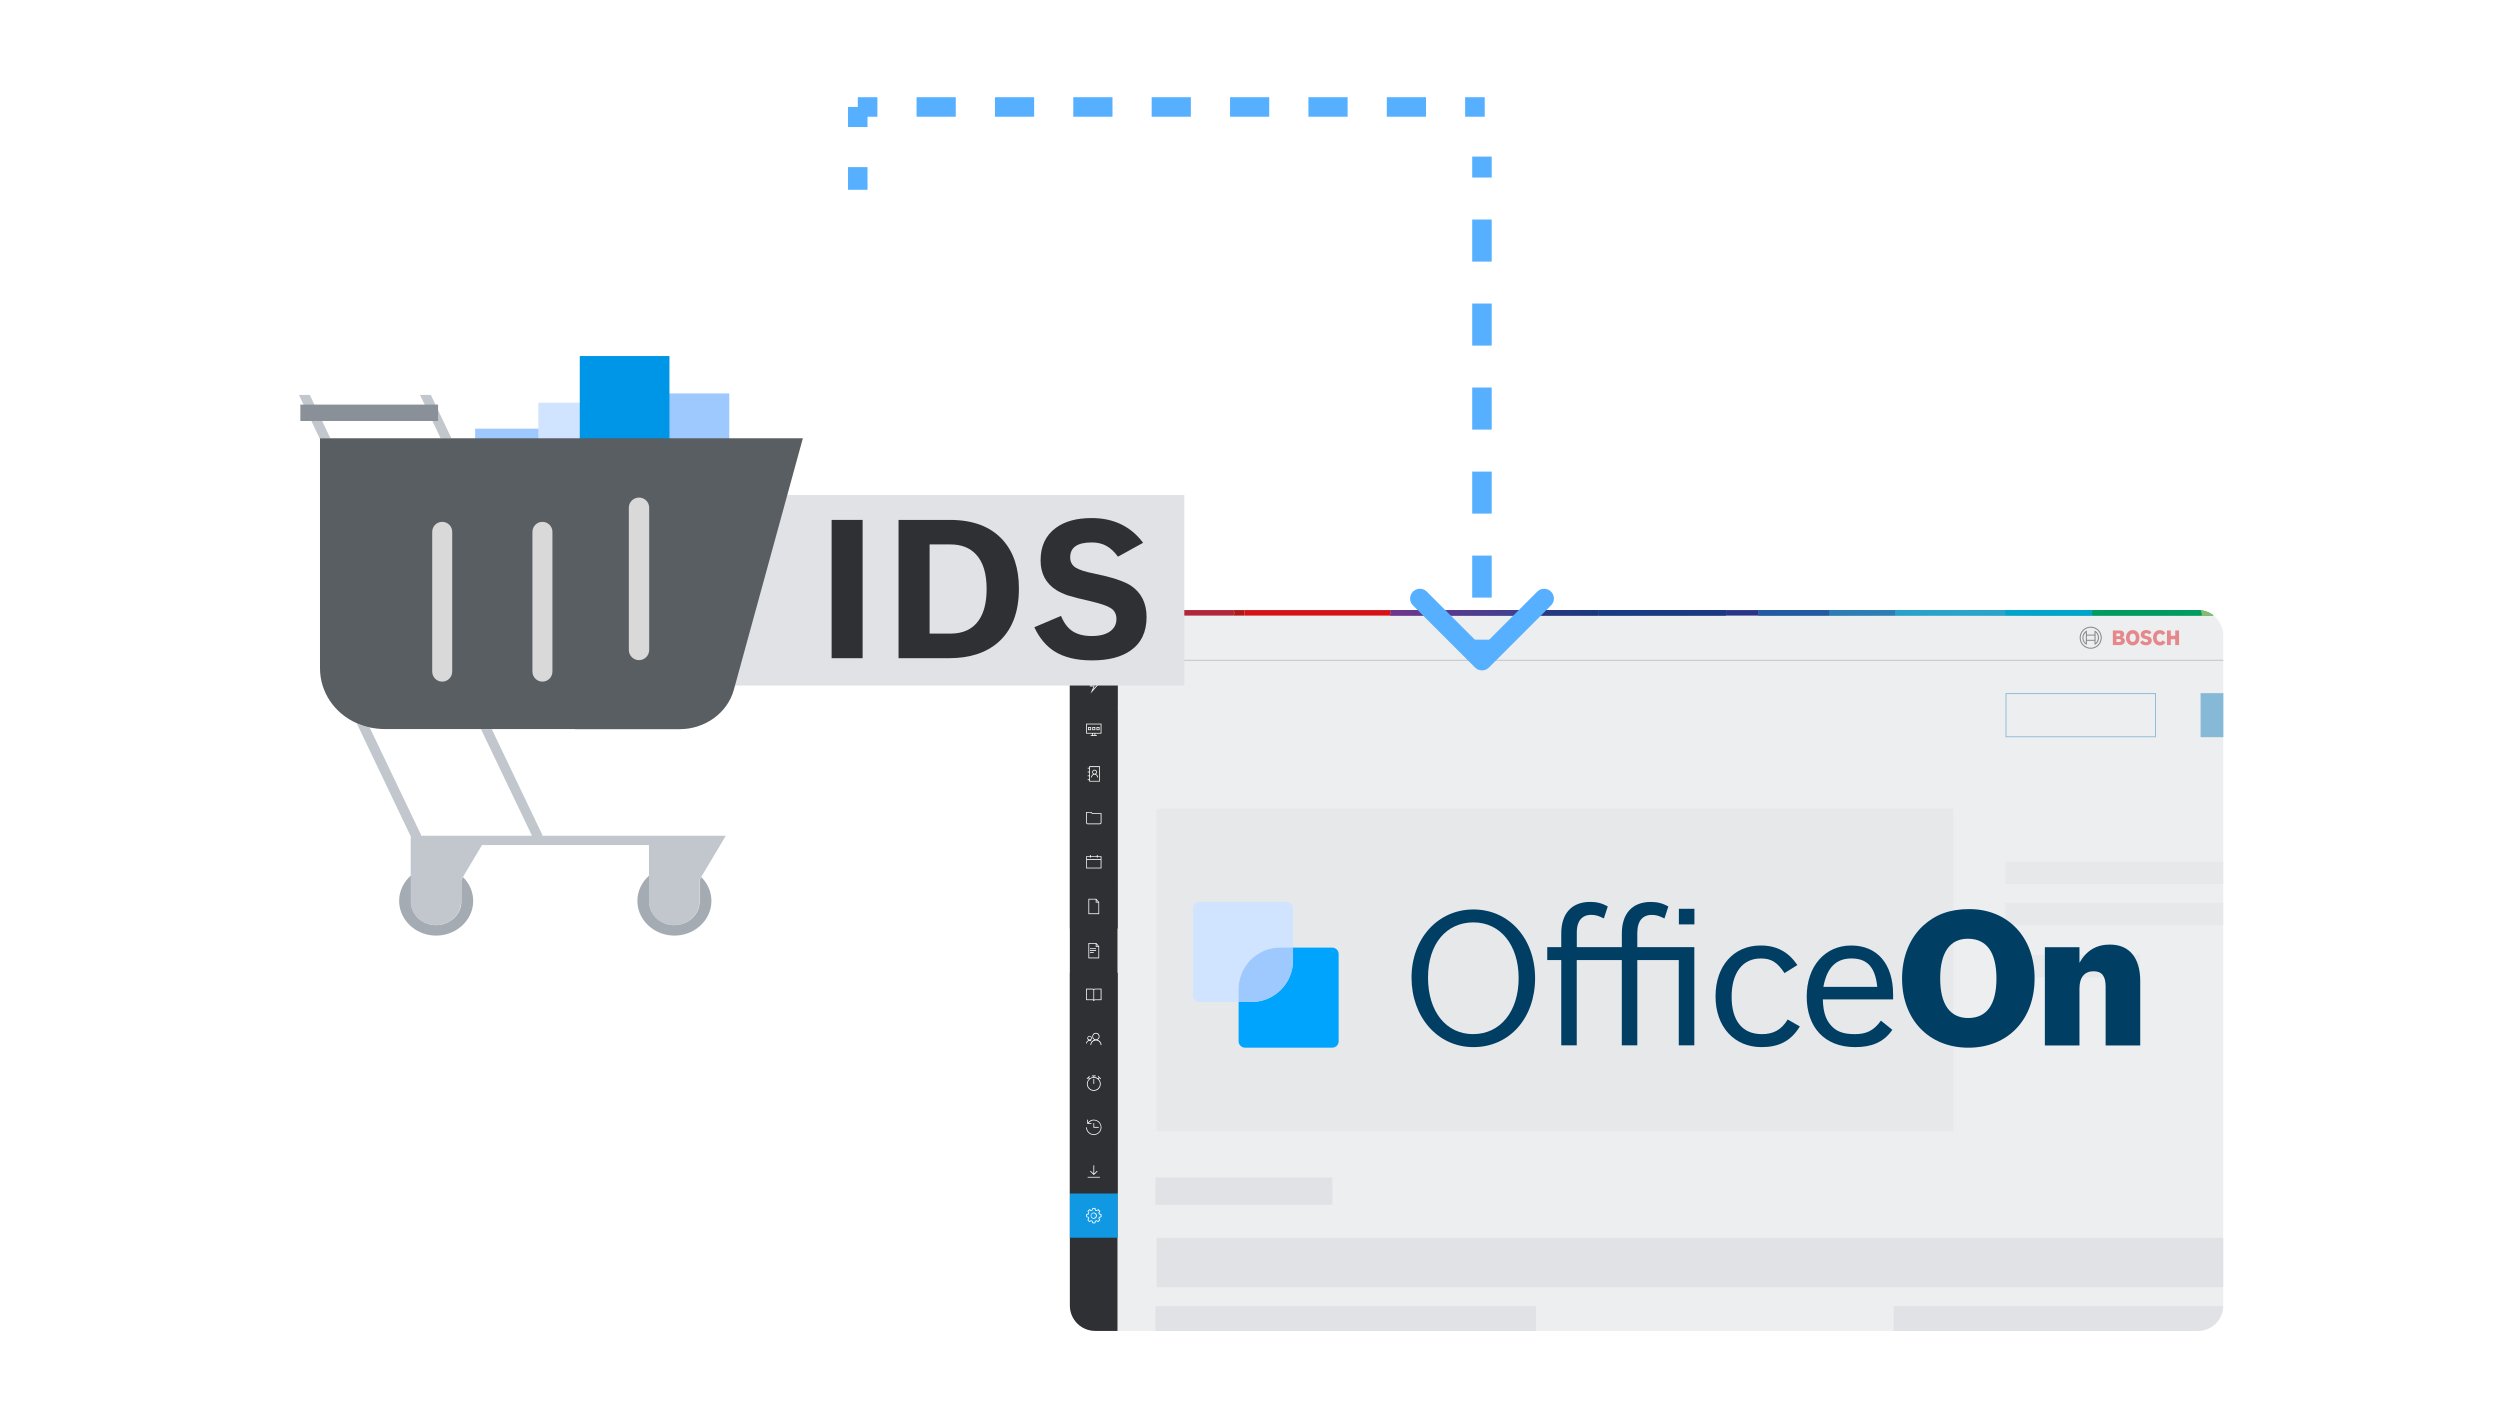 <?xml version='1.0' encoding='utf-8'?>
<svg xmlns="http://www.w3.org/2000/svg" xmlns:xlink="http://www.w3.org/1999/xlink" id="Layer_1" width="555" height="312" version="1.1" viewBox="0 0 555 312">
  
  <defs>
    <clipPath id="clippath">
      <path d="M237.51,141.06c0-3.11,2.52-5.62,5.62-5.62h244.8c3.11,0,5.62,2.52,5.62,5.62v148.78c0,3.11-2.52,5.62-5.62,5.62h-244.8c-3.11,0-5.62-2.52-5.62-5.62v-148.78Z" fill="none" />
    </clipPath>
    <clipPath id="clippath-1">
      <rect x="461.69" y="139.12" width="22.06" height="4.9" fill="none" />
    </clipPath>
    <clipPath id="clippath-2">
      <rect x="240.78" y="150.16" width="4.09" height="4.09" fill="none" />
    </clipPath>
    <clipPath id="clippath-3">
      <rect x="240.78" y="159.97" width="4.09" height="4.09" fill="none" />
    </clipPath>
    <clipPath id="clippath-4">
      <rect x="240.78" y="169.77" width="4.09" height="4.09" fill="none" />
    </clipPath>
    <clipPath id="clippath-5">
      <rect x="240.78" y="179.58" width="4.09" height="4.09" fill="none" />
    </clipPath>
    <clipPath id="clippath-6">
      <rect x="240.78" y="189.38" width="4.09" height="4.09" fill="none" />
    </clipPath>
    <clipPath id="clippath-7">
      <rect x="240.78" y="199.19" width="4.09" height="4.09" fill="none" />
    </clipPath>
    <clipPath id="clippath-8">
      <rect x="240.78" y="208.99" width="4.09" height="4.09" fill="none" />
    </clipPath>
    <clipPath id="clippath-9">
      <rect x="240.78" y="218.8" width="4.09" height="4.09" fill="none" />
    </clipPath>
    <clipPath id="clippath-10">
      <rect x="240.78" y="228.61" width="4.09" height="4.09" fill="none" />
    </clipPath>
    <clipPath id="clippath-11">
      <rect x="240.78" y="238.41" width="4.09" height="4.09" fill="none" />
    </clipPath>
    <clipPath id="clippath-12">
      <rect x="240.78" y="248.22" width="4.09" height="4.09" fill="none" />
    </clipPath>
    <clipPath id="clippath-13">
      <rect x="240.78" y="258.02" width="4.09" height="4.09" fill="none" />
    </clipPath>
    <clipPath id="clippath-14">
      <rect x="240.78" y="267.83" width="4.09" height="4.09" fill="none" />
    </clipPath>
    <clipPath id="clippath-15">
      <rect x="237.51" y="135.44" width="294.18" height="1.23" fill="none" />
    </clipPath>
    <linearGradient id="linear-gradient" x1="237.51" y1="174.98" x2="531.69" y2="174.98" gradientTransform="translate(0 311.33) scale(1 -1)" gradientUnits="userSpaceOnUse">
      <stop offset="0" stop-color="#942331" />
      <stop offset=".04" stop-color="#931813" />
      <stop offset=".08" stop-color="#b12638" />
      <stop offset=".12" stop-color="#af1917" />
      <stop offset=".13" stop-color="#b11917" />
      <stop offset=".15" stop-color="#cb1517" />
      <stop offset=".17" stop-color="#d51317" />
      <stop offset=".18" stop-color="#c41b2e" />
      <stop offset=".21" stop-color="#88357f" />
      <stop offset=".24" stop-color="#853580" />
      <stop offset=".26" stop-color="#6e368c" />
      <stop offset=".29" stop-color="#3a4190" />
      <stop offset=".32" stop-color="#14387f" />
      <stop offset=".42" stop-color="#312a6f" />
      <stop offset=".49" stop-color="#283587" />
      <stop offset=".56" stop-color="#1d61a1" />
      <stop offset=".59" stop-color="#347eac" />
      <stop offset=".63" stop-color="#50a2bb" />
      <stop offset=".66" stop-color="#5bb0c0" />
      <stop offset=".67" stop-color="#55aebf" />
      <stop offset=".69" stop-color="#46a7bc" />
      <stop offset=".71" stop-color="#2b9db7" />
      <stop offset=".74" stop-color="#008bae" />
      <stop offset=".83" stop-color="#009972" />
      <stop offset=".89" stop-color="#00a24c" />
      <stop offset="1" stop-color="#00937d" />
    </linearGradient>
    <linearGradient id="linear-gradient1" x1="321.37" y1="174.98" x2="285.1" y2="174.98" gradientTransform="translate(0 311.33) scale(1 -1)" gradientUnits="userSpaceOnUse">
      <stop offset="0" stop-color="#88357f" />
      <stop offset=".34" stop-color="#88357f" />
      <stop offset=".72" stop-color="#8c2b58" />
      <stop offset="1" stop-color="#8f2540" />
    </linearGradient>
    <linearGradient id="linear-gradient2" x1="237.51" y1="175.28" x2="531.69" y2="175.28" xlink:href="#linear-gradient" />
    <linearGradient id="linear-gradient3" x1="386.61" y1="257.7" x2="363.62" y2="149.89" gradientTransform="translate(0 311.33) scale(1 -1)" gradientUnits="userSpaceOnUse">
      <stop offset="0" stop-color="#312a6f" />
      <stop offset=".24" stop-color="#312a6f" />
      <stop offset=".45" stop-color="#2c2d73" />
      <stop offset=".7" stop-color="#1e377f" />
      <stop offset=".96" stop-color="#064692" />
      <stop offset="1" stop-color="#024995" />
    </linearGradient>
    <linearGradient id="linear-gradient4" x1="237.51" y1="175.28" x2="531.69" y2="175.28" xlink:href="#linear-gradient" />
    <linearGradient id="linear-gradient5" x1="308.74" y1="175.28" x2="340.79" y2="175.28" gradientTransform="translate(0 311.33) scale(1 -1)" gradientUnits="userSpaceOnUse">
      <stop offset="0" stop-color="#6e368c" />
      <stop offset="1" stop-color="#3a4190" />
    </linearGradient>
    <linearGradient id="linear-gradient6" x1="237.51" y1="175.28" x2="531.69" y2="175.28" xlink:href="#linear-gradient" />
    <linearGradient id="linear-gradient7" x1="364.8" y1="175.28" x2="321.37" y2="175.28" gradientTransform="translate(0 311.33) scale(1 -1)" gradientUnits="userSpaceOnUse">
      <stop offset="0" stop-color="#14387f" />
      <stop offset=".22" stop-color="#19387f" />
      <stop offset=".47" stop-color="#273881" />
      <stop offset=".74" stop-color="#3f3983" />
      <stop offset="1" stop-color="#5c3986" />
    </linearGradient>
    <linearGradient id="linear-gradient8" x1="237.51" y1="175.59" x2="531.68" y2="175.59" xlink:href="#linear-gradient" />
    <linearGradient id="linear-gradient9" x1="322.99" y1="175.59" x2="283.75" y2="175.59" xlink:href="#linear-gradient1" />
    <linearGradient id="linear-gradient10" x1="237.51" y1="175.28" x2="531.69" y2="175.28" xlink:href="#linear-gradient" />
    <linearGradient id="linear-gradient11" x1="497.98" y1="258.43" x2="497.98" y2="92.14" gradientTransform="translate(0 311.33) scale(1 -1)" gradientUnits="userSpaceOnUse">
      <stop offset="0" stop-color="#94bd55" />
      <stop offset=".3" stop-color="#8cbc66" />
      <stop offset=".67" stop-color="#85bb73" />
      <stop offset="1" stop-color="#83bb78" />
    </linearGradient>
    <linearGradient id="linear-gradient12" x1="237.51" y1="175.28" x2="531.69" y2="175.28" xlink:href="#linear-gradient" />
    <linearGradient id="linear-gradient13" x1="448.58" y1="254.38" x2="503.48" y2="98.56" gradientTransform="translate(0 311.33) scale(1 -1)" gradientUnits="userSpaceOnUse">
      <stop offset="0" stop-color="#00a24c" />
      <stop offset=".27" stop-color="#00a053" />
      <stop offset=".64" stop-color="#009a65" />
      <stop offset="1" stop-color="#00937d" />
    </linearGradient>
    <linearGradient id="linear-gradient14" x1="237.51" y1="175.28" x2="531.69" y2="175.28" xlink:href="#linear-gradient" />
    <linearGradient id="linear-gradient15" x1="454.76" y1="258.43" x2="454.76" y2="92.14" gradientTransform="translate(0 311.33) scale(1 -1)" gradientUnits="userSpaceOnUse">
      <stop offset="0" stop-color="#00b5dd" />
      <stop offset=".28" stop-color="#00afd6" />
      <stop offset=".67" stop-color="#009ec3" />
      <stop offset="1" stop-color="#008bae" />
    </linearGradient>
    <linearGradient id="linear-gradient16" x1="237.51" y1="175.28" x2="531.69" y2="175.28" xlink:href="#linear-gradient" />
    <linearGradient id="linear-gradient17" x1="405.45" y1="252.03" x2="461.27" y2="95.79" gradientTransform="translate(0 311.33) scale(1 -1)" gradientUnits="userSpaceOnUse">
      <stop offset="0" stop-color="#009ad2" />
      <stop offset=".22" stop-color="#0f9ecf" />
      <stop offset=".65" stop-color="#37a7c7" />
      <stop offset="1" stop-color="#5bb0c0" />
    </linearGradient>
    <linearGradient id="linear-gradient18" x1="237.51" y1="175.28" x2="531.69" y2="175.28" xlink:href="#linear-gradient" />
    <linearGradient id="linear-gradient19" x1="398.25" y1="258.43" x2="398.25" y2="92.14" gradientTransform="translate(0 311.33) scale(1 -1)" gradientUnits="userSpaceOnUse">
      <stop offset="0" stop-color="#174290" />
      <stop offset=".4" stop-color="#20559e" />
      <stop offset="1" stop-color="#327ab9" />
    </linearGradient>
    <linearGradient id="linear-gradient20" x1="237.51" y1="175.28" x2="531.69" y2="175.28" xlink:href="#linear-gradient" />
    <linearGradient id="linear-gradient21" x1="413.48" y1="92.14" x2="413.48" y2="258.43" gradientTransform="translate(0 311.33) scale(1 -1)" gradientUnits="userSpaceOnUse">
      <stop offset="0" stop-color="#3e9ac9" />
      <stop offset="1" stop-color="#1d61a1" />
    </linearGradient>
    <filter id="drop-shadow-8" x="-18.48" y="-18.53" width="287" height="277" filterUnits="userSpaceOnUse">
      <feOffset dx="0" dy="0" />
      <feGaussianBlur result="blur" stdDeviation="20" />
      <feFlood flood-color="#000" flood-opacity=".1" />
      <feComposite in2="blur" operator="in" />
      <feComposite in="SourceGraphic" in2="blur" />
    </filter>
  </defs>
  <rect x="237.51" y="135.44" width="256.04" height="159.91" rx="9.29" ry="9.29" fill="#fff" />
  <g clip-path="url(#clippath)">
    <g>
      <path id="c" d="M237.51,141.06c0-3.11,2.52-5.62,5.62-5.62h244.8c3.11,0,5.62,2.52,5.62,5.62v148.78c0,3.11-2.52,5.62-5.62,5.62h-244.8c-3.11,0-5.62-2.52-5.62-5.62h0v-148.78Z" fill="#fff" />
      <path d="M246.71,136.67h246.84v10.01h-246.84v-10.01Z" fill="#fff" />
      <path d="M209.95,136.67h283.61v10.01H209.95v-10.01Z" fill="#fff" />
      <g clip-path="url(#clippath-1)">
        <g>
          <path d="M464.14,139.12c-1.36,0-2.46,1.1-2.46,2.45,0,.16.02.32.05.48.26,1.33,1.55,2.19,2.88,1.93.16-.03.32-.08.47-.14,1.25-.52,1.85-1.96,1.32-3.21-.38-.91-1.27-1.51-2.26-1.51h0ZM464.14,143.8c-1.23,0-2.23-.99-2.23-2.22,0-.15.01-.29.04-.44.24-1.21,1.41-1.99,2.62-1.75,1.21.24,1.99,1.41,1.75,2.62-.21,1.04-1.12,1.79-2.18,1.79Z" />
          <path d="M465.15,140.04h-.17v.84h-1.69v-.84h-.17c-.8.52-1.06,1.57-.61,2.4.14.27.35.5.61.66h.17v-.84h1.69v.84h.17c.8-.52,1.06-1.57.61-2.4-.14-.27-.35-.5-.61-.66h0ZM463.06,142.78c-.49-.43-.67-1.12-.45-1.73.09-.26.25-.49.45-.67v2.41ZM464.98,142.03h-1.69v-.92h1.69v.92ZM465.21,142.77v-2.4c.32.29.51.69.53,1.11.02.43-.13.85-.41,1.16-.04.04-.08.08-.12.12h0Z" />
          <path d="M471.12,141.51c.27-.1.45-.37.45-.66,0-.6-.42-.89-1-.89h-1.52v3.24h1.66c.51,0,1.01-.36,1.01-.9,0-.65-.59-.78-.59-.79h0ZM469.84,140.63h.59s.08,0,.11.02c.07.03.13.08.17.15.02.03.03.07.03.11v.04c0,.17-.14.3-.31.3h-.6v-.6s0,0,0,0ZM470.44,142.52h-.59v-.64h.58c.29,0,.43.13.43.32,0,.24-.17.32-.41.32h0ZM473.46,139.88c-.94,0-1.49.75-1.49,1.7s.55,1.7,1.49,1.7,1.49-.74,1.49-1.7-.55-1.7-1.49-1.7ZM473.46,142.5c-.46,0-.69-.41-.69-.92s.23-.92.69-.92.69.41.69.92-.23.92-.69.92ZM476.68,141.23l-.11-.03c-.28-.06-.49-.13-.49-.33,0-.21.21-.3.39-.3.25,0,.49.11.66.3l.5-.5c-.23-.26-.6-.51-1.18-.51-.68,0-1.2.38-1.2,1.02,0,.58.42.87.93.97l.11.03c.42.09.58.15.58.36s-.17.32-.44.32c-.32,0-.6-.14-.82-.42l-.51.51c.28.34.65.61,1.34.61.61,0,1.25-.35,1.25-1.05.01-.74-.55-.88-1.01-.98h0ZM479.51,142.5c-.36,0-.73-.3-.73-.94,0-.58.35-.9.71-.9.28,0,.45.13.59.36l.65-.43c-.33-.49-.71-.7-1.25-.7-.98,0-1.51.76-1.51,1.68,0,.96.59,1.72,1.5,1.72.64,0,.95-.22,1.28-.7l-.66-.44c-.13.21-.27.37-.58.37ZM482.9,139.96v1.19h-.98v-1.19h-.85v3.24h.85v-1.28h.98v1.28h.85v-3.24h-.85Z" fill="#ed0007" fill-rule="evenodd" />
        </g>
      </g>
      <path d="M209.95,146.48h283.61v.2H209.95v-.2Z" fill="#8a9097" />
      <path d="M256.77,274.79h254.22v10.95h-254.22v-10.95ZM256.52,289.97h84.48v10.95h-84.48v-10.95ZM420.4,289.97h90.6v10.95h-90.6v-10.95Z" fill="#e0e2e5" />
      <path d="M488.53,153.88h33.4v9.78h-33.4v-9.78Z" fill="#007bc0" />
      <path d="M445.33,153.98h33.19v9.58h-33.19v-9.58Z" fill="none" stroke="#007bc0" stroke-width=".2" />
      <path d="M256.52,261.4h39.25v6.07h-39.25v-6.07Z" fill="#e0e2e5" />
      <path d="M256.74,179.52h176.9v71.64h-176.9v-71.64ZM445.23,191.33h76.7v4.95h-76.7v-4.95ZM445.23,200.44h51.4v4.95h-51.4v-4.95ZM445,212.03h30.03v4.95h-30.03v-4.95Z" fill="#eff1f2" />
      <path d="M233.83,128.07h310.77v199.94H233.83v-199.94Z" fill="#e0e2e5" isolation="isolate" opacity=".6" />
      <path d="M284.19,210.37h11.56c.79,0,1.43.64,1.43,1.43v19.35c0,.79-.64,1.43-1.43,1.43h-19.35c-.79,0-1.43-.64-1.43-1.43v-11.56c0-5.09,4.13-9.22,9.22-9.22Z" fill="#00a4fd" />
      <path d="M277.83,222.44h-11.56c-.79,0-1.43-.64-1.43-1.43v-19.35c0-.79.64-1.43,1.43-1.43h19.35c.79,0,1.43.64,1.43,1.43v11.56c0,5.09-4.13,9.22-9.22,9.22h0Z" fill="#d1e4ff" />
      <path d="M274.98,222.44v-2.85c0-5.09,4.13-9.22,9.22-9.22h2.85v2.85c0,5.09-4.13,9.22-9.22,9.22h-2.85Z" fill="#9dc9ff" />
      <rect x="372.71" y="201.75" width="3.45" height="3.46" fill="#003e64" />
      <path d="M363.5,206.86c0-2.33,1.16-3.75,3.15-3.75,1,0,1.58.17,2.86.79l.87-2.67c-1.29-.71-2.45-1-3.9-1-4.07,0-6.43,2.54-6.43,7v3.04h-10v-3.42c0-2.33,1.16-3.75,3.15-3.75,1,0,1.58.17,2.86.79l.87-2.67c-1.29-.71-2.45-1-3.9-1-4.07,0-6.43,2.54-6.43,7v3.04h-3.11v2.88h3.11v18.93h3.44v-18.93h10v18.93h3.44v-18.93h9.21v18.93h3.45v-21.8h-12.66v-3.42Z" fill="#003e64" />
      <path d="M327.1,201.9c-7.89,0-13.74,6.46-13.74,15.13s5.73,15.43,13.74,15.43,13.69-6.46,13.69-15.3-5.81-15.26-13.69-15.26ZM327.06,229.58c-6.02,0-10.04-5-10.04-12.55s4.11-12.26,10.08-12.26,10.04,5,10.04,12.38-4.07,12.42-10.08,12.42Z" fill="#003e64" />
      <path d="M391.14,229.58c-4.36,0-6.72-3-6.72-8.3s2.41-8.5,6.47-8.5c2.37,0,3.65.83,5.27,3.25l2.86-1.79c-2.03-2.96-4.61-4.34-8.17-4.34-5.98,0-10,4.54-10,11.3s4.15,11.26,10.21,11.26c3.69,0,6.43-1.21,8.51-4.59l-2.7-1.54c-1.45,2.38-3.28,3.25-5.73,3.25Z" fill="#003e64" />
      <path d="M468.45,209.69c-3.07,0-5.27,1.33-6.81,4.05v-3.46h-7.68v21.81h7.68v-12.63c0-2.5,1.12-3.84,3.15-3.84,1.83,0,2.66,1.08,2.66,3.38v13.09h7.68v-14.34c0-5.13-2.45-8.05-6.68-8.05Z" fill="#003e64" />
      <path d="M437.16,201.82c-4.23,0-7.47,1.17-10.21,3.67-3.03,2.79-4.69,6.96-4.69,11.76,0,9.13,5.98,15.34,14.73,15.34s14.69-6.21,14.69-15.38-5.93-15.39-14.52-15.39ZM436.95,226c-4.07,0-6.23-3.04-6.23-8.8s2.16-8.8,6.14-8.8c4.19,0,6.35,3,6.35,8.84,0,5.84-2.2,8.76-6.27,8.76Z" fill="#003e64" />
      <path d="M410.97,209.9c-5.85,0-9.88,4.63-9.88,11.34s3.86,11.21,10.75,11.22c3.49,0,6.27-.96,8.26-3.84l-2.53-2.04c-1.66,2.34-3.4,3-5.81,3-2.24,0-3.69-.46-4.81-1.46-1.49-1.38-2.2-3.13-2.28-6.25h15.6v-1.13c0-6.75-3.53-10.84-9.3-10.84ZM404.79,219.08c.79-4.25,2.78-6.3,6.23-6.3s5.27,1.83,5.73,6.3h-11.95Z" fill="#003e64" />
      <path d="M237.51,136.68h10.57v182.64h-10.57v-182.64Z" fill="#2e3033" />
      <path d="M237.51,147.3h10.62v9.81h-10.62v-9.81Z" fill="#2e3033" />
      <g clip-path="url(#clippath-2)">
        <path d="M242.11,153.93l.67-1.55h-.92l1.86-1.97-.67,1.46h.91l-1.84,2.07h0ZM242.25,152.2h.78l-.35.83.89-1h-.79l.35-.75-.87.92h0Z" fill="#fff" />
      </g>
      <path d="M237.51,157.11h10.62v9.81h-10.62v-9.81Z" fill="#2e3033" />
      <g clip-path="url(#clippath-3)">
        <path d="M244.52,162.86v-2.21h-3.4v2.21h1.36v.34h-.34v.17h1.36v-.17h-.34v-.34h1.36ZM241.29,160.82h3.06v1.87h-3.06v-1.87ZM242.99,163.2h-.34v-.34h.34v.34ZM242.23,162.09h-.68v-.68h.68v.68ZM241.72,161.92h.34v-.34h-.34v.34ZM243.16,162.09h-.68v-.68h.68v.68ZM242.65,161.92h.34v-.34h-.34v.34ZM244.1,162.09h-.68v-.68h.68v.68ZM243.59,161.92h.34v-.34h-.34v.34Z" fill="#fff" />
      </g>
      <path d="M237.51,166.91h10.62v9.81h-10.62v-9.81Z" fill="#2e3033" />
      <g clip-path="url(#clippath-4)">
        <path d="M242.99,171.96c.33,0,.6.28.6.62h.17c0-.32-.19-.61-.48-.73.25-.16.32-.49.16-.73s-.49-.32-.73-.16-.32.49-.16.73c.04.06.09.12.16.16-.29.13-.48.41-.48.73h.17c0-.34.27-.62.6-.62ZM242.99,171.05c.2,0,.36.16.36.36s-.16.36-.36.36-.36-.16-.36-.36.16-.36.36-.36h0ZM241.8,170.11v.34h-.34v.17h.34v.68h-.34v.17h.34v.68h-.34v.17h.34v.68h-.34v.17h.34v.34h2.38v-3.41h-2.38ZM244.01,173.35h-2.04v-3.06h2.04v3.06Z" fill="#fff" />
      </g>
      <path d="M237.51,176.72h10.62v9.81h-10.62v-9.81Z" fill="#2e3033" />
      <g clip-path="url(#clippath-5)">
        <path d="M244.18,182.98h-2.72c-.19,0-.34-.15-.34-.34v-2.38h1.14l.26.25h2.01v2.13c0,.19-.15.34-.34.34h0ZM241.29,180.43v2.21c0,.09.08.17.17.17h2.72c.09,0,.17-.08.17-.17v-1.96h-1.91l-.26-.26h-.9Z" fill="#fff" />
      </g>
      <path d="M237.51,186.52h10.62v9.81h-10.62v-9.81Z" fill="#2e3033" />
      <g clip-path="url(#clippath-6)">
        <path d="M244.52,190.75v-.68h-.85v-.26h-.17v.26h-1.36v-.26h-.17v.26h-.85v2.72h3.4v-2.04ZM241.29,190.23h.68v.17h.17v-.17h1.36v.17h.17v-.17h.68v.51h-3.07v-.51h0ZM244.35,192.62h-3.07v-1.7h3.07v1.7Z" fill="#fff" />
      </g>
      <path d="M237.51,196.33h10.62v9.81h-10.62v-9.81Z" fill="#2e3033" />
      <g clip-path="url(#clippath-7)">
        <path d="M243.37,199.53h-1.74v3.41h2.38v-2.67l-.64-.73ZM243.42,199.84l.32.37h-.32v-.37ZM241.8,202.76v-3.06h1.45v.68h.6v2.38h-2.04,0Z" fill="#fff" />
      </g>
      <g clip-path="url(#clippath-8)">
        <path d="M243.37,209.34h-1.74v3.41h2.38v-2.67l-.64-.73ZM243.42,209.65l.32.37h-.32v-.37ZM241.8,212.57v-3.06h1.45v.68h.6v2.38h-2.04,0ZM241.97,210.53h1.36v.17h-1.36v-.17ZM241.97,210.95h1.36v.17h-1.36v-.17ZM241.97,211.38h.85v.17h-.85v-.17Z" fill="#fff" />
      </g>
      <path d="M237.51,215.94h10.62v9.81h-10.62v-9.81Z" fill="#2e3033" />
      <g clip-path="url(#clippath-9)">
        <path d="M243.08,219.48c-.1,0-.19.04-.26.12-.06-.07-.16-.12-.25-.12h-1.45v2.55h1.45c.09,0,.17.08.17.17h.17c0-.09.08-.17.17-.17h1.45v-2.55h-1.45ZM242.74,221.91c-.05-.03-.11-.05-.17-.04h-1.28v-2.21h1.28c.09,0,.17.08.17.17v2.09ZM244.35,221.87h-1.28c-.06,0-.12.02-.17.04v-2.09c0-.09.08-.17.17-.17h1.28v2.21Z" fill="#fff" />
      </g>
      <path d="M237.51,225.75h10.62v9.81h-10.62v-9.81Z" fill="#2e3033" />
      <g clip-path="url(#clippath-10)">
        <path d="M243.64,230.83c.4-.19.58-.67.39-1.08s-.67-.58-1.08-.39-.58.67-.39,1.08c.08.17.22.31.39.39-.53.15-.89.64-.89,1.18h.17c.03-.59.52-1.04,1.11-1.02.55.02.99.47,1.02,1.02h.17c0-.56-.38-1.03-.89-1.18h0ZM242.65,230.1c0-.35.29-.64.64-.64s.64.29.64.64h0c0,.35-.29.64-.64.64s-.64-.29-.64-.64ZM242.18,231.15s.07-.09.11-.13c-.06-.04-.12-.06-.18-.08.25-.13.36-.43.23-.69-.09-.17-.26-.28-.45-.28-.28,0-.51.23-.51.51,0,.19.11.37.28.45-.32.1-.54.4-.54.73h.17c0-.33.27-.6.6-.59.1,0,.2.03.29.08h0ZM241.55,230.48c-.01-.19.13-.35.31-.37.19-.01.35.13.37.31,0,.02,0,.03,0,.05-.01.19-.18.33-.37.31-.17-.01-.3-.15-.31-.31Z" fill="#fff" />
      </g>
      <path d="M237.51,235.55h10.62v9.81h-10.62v-9.81Z" fill="#2e3033" />
      <g clip-path="url(#clippath-11)">
        <path d="M243.88,239.52l.18-.18.24.24.12-.12-.6-.6-.12.12.24.24-.19.19c-.24-.19-.54-.3-.84-.31v-.17h.34v-.17h-.85v.17h.34v.17c-.31.02-.6.13-.84.31l-.19-.19.24-.24-.12-.12-.6.6.12.12.24-.24.18.18c-.3.29-.48.69-.48,1.11,0,.85.68,1.53,1.53,1.54s1.53-.68,1.54-1.53c0-.42-.17-.82-.48-1.11ZM242.82,241.99c-.75,0-1.36-.61-1.36-1.36,0-.75.61-1.36,1.36-1.36.75,0,1.36.61,1.36,1.36,0,.75-.61,1.36-1.36,1.36ZM242.74,239.52h.17v1.11h-.17v-1.11Z" fill="#fff" />
      </g>
      <path d="M237.51,245.36h10.62v9.81h-10.62v-9.81Z" fill="#2e3033" />
      <g clip-path="url(#clippath-12)">
        <path d="M242.91,249.33v.85h1.02v.17h-1.19v-1.02h.17ZM242.82,248.56c-.51,0-.95.22-1.28.63v-.63h-.17v.94h.94v-.17h-.65c.29-.39.7-.6,1.16-.6.85,0,1.54.68,1.54,1.53s-.68,1.54-1.53,1.54-1.54-.68-1.54-1.53h0s-.17,0-.17,0c0,.94.76,1.7,1.7,1.7.94,0,1.7-.76,1.7-1.7,0-.94-.76-1.7-1.7-1.7h0Z" fill="#fff" />
      </g>
      <path d="M237.51,255.16h10.62v9.81h-10.62v-9.81Z" fill="#2e3033" />
      <g clip-path="url(#clippath-13)">
        <path d="M244.18,261.26v.17h-2.72v-.17h2.72ZM243.65,260.04l-.12-.12-.62.62v-1.84h-.17v1.84l-.62-.62-.12.12.83.83.83-.83h0Z" fill="#fff" />
      </g>
      <path d="M237.51,264.97h10.62v9.81h-10.62v-9.81Z" fill="#1198e3" />
      <g clip-path="url(#clippath-14)">
        <path d="M242.82,270.57c-.38,0-.69-.31-.69-.69,0-.38.31-.69.69-.69.38,0,.69.31.69.69,0,.38-.31.69-.69.69ZM242.82,269.35c-.29-.02-.54.19-.56.48-.02.29.19.54.48.56.03,0,.05,0,.08,0,.29-.02.5-.27.48-.56-.02-.26-.22-.46-.48-.48ZM242.82,271.58c-.09,0-.18,0-.27-.02h-.05s-.1-.39-.1-.39c-.07-.02-.13-.05-.19-.08l-.34.2-.05-.03c-.15-.11-.27-.23-.38-.38l-.03-.05.2-.34c-.03-.06-.06-.13-.08-.2l-.38-.1v-.06c-.04-.18-.04-.36,0-.54v-.06s.39-.1.39-.1c.02-.07.05-.13.08-.19l-.2-.34.03-.05c.11-.15.23-.27.38-.38l.05-.03.34.2c.06-.03.13-.06.2-.08l.1-.38h.05c.18-.04.36-.04.54,0h.06s.1.39.1.39c.07.02.13.05.19.08l.34-.2.05.03c.15.11.27.23.38.38l.03.05-.2.34c.03.06.06.13.08.2l.38.1v.06c.04.18.04.36,0,.54v.06s-.39.1-.39.1c-.02.07-.05.13-.08.19l.2.34-.03.05c-.11.15-.23.27-.38.38l-.05.03-.34-.2c-.06.03-.13.06-.2.08l-.1.38h-.06c-.09.02-.18.03-.27.03ZM242.64,271.39c.12.02.25.02.37,0l.09-.36h.05c.09-.04.17-.07.25-.12l.04-.02.32.19c.1-.08.19-.17.27-.26l-.19-.32.02-.04c.04-.08.08-.16.1-.25v-.05s.38-.1.38-.1c.01-.12.01-.25,0-.37l-.36-.09v-.05c-.04-.09-.07-.17-.12-.25l-.02-.04.19-.32c-.08-.1-.17-.19-.27-.27l-.32.19-.04-.02c-.08-.04-.16-.08-.25-.1h-.05s-.1-.38-.1-.38c-.12-.02-.25-.02-.37,0l-.09.36h-.05c-.09.04-.17.07-.25.12l-.04.02-.32-.19c-.1.08-.19.17-.26.27l.19.32-.02.04c-.04.08-.08.16-.1.25v.05s-.38.1-.38.1c-.02.12-.02.25,0,.37l.36.09v.05c.04.09.07.17.12.25l.02.04-.19.32c.08.1.17.19.26.26l.32-.19.04.02c.08.04.16.08.25.1h.05s.1.38.1.38h0Z" fill="#fff" />
      </g>
      <g clip-path="url(#clippath-15)">
        <g>
          <path d="M308.56,136.66h.27l-.09-.61-.18.61h0Z" fill="url(#linear-gradient)" />
          <path d="M308.56,136.66h.27l-.09-.61-.18.61h0Z" fill="url(#linear-gradient1)" />
          <path d="M354.89,136.66h28.28v-1.23h-28.27l-.07.61.07.61h0Z" fill="url(#linear-gradient2)" />
          <path d="M354.89,136.66h28.28v-1.23h-28.27l-.07.61.07.61h0Z" fill="url(#linear-gradient3)" />
          <path d="M308.83,136.66h31.81l.14-.61-.13-.61h-31.82l-.1.61.09.61Z" fill="url(#linear-gradient4)" />
          <path d="M308.83,136.66h31.81l.14-.61-.13-.61h-31.82l-.1.61.09.61Z" fill="url(#linear-gradient5)" />
          <path d="M340.65,136.66h14.24l-.07-.61.07-.61h-14.24l.13.61-.14.61Z" fill="url(#linear-gradient6)" />
          <path d="M340.65,136.66h14.24l-.07-.61.07-.61h-14.24l.13.61-.14.61Z" fill="url(#linear-gradient7)" />
          <path d="M273.81,136.66h2.47l-.07-.61.06-.61h-2.47l.27.61-.27.61h0Z" fill="#af1917" />
          <path d="M308.84,135.44h-.28l.18.61.1-.61Z" fill="url(#linear-gradient8)" />
          <path d="M308.84,135.44h-.28l.18.61.1-.61Z" fill="url(#linear-gradient9)" />
          <path d="M273.81,136.66l.27-.61-.27-.61h-13.66v1.23h13.66Z" fill="#b12638" />
          <path d="M260.14,135.44h-22.63v1.23h22.63v-1.23Z" fill="#942331" />
          <path d="M276.28,136.66h32.28l.17-.61-.18-.61h-32.28l-.06.61.07.61Z" fill="#d51317" />
          <path d="M507.42,136.66c-.08-.41-.15-.82-.24-1.23h-18.64c.08.41.16.82.24,1.23h18.64Z" fill="url(#linear-gradient10)" />
          <path d="M507.42,136.66c-.08-.41-.15-.82-.24-1.23h-18.64c.08.41.16.82.24,1.23h18.64Z" fill="url(#linear-gradient11)" />
          <path d="M488.79,136.66c-.08-.41-.16-.82-.24-1.23h-24.04l-.15,1.23h24.44Z" fill="url(#linear-gradient12)" />
          <path d="M488.79,136.66c-.08-.41-.16-.82-.24-1.23h-24.04l-.15,1.23h24.44Z" fill="url(#linear-gradient13)" />
          <path d="M464.35,136.66l.15-1.23h-19.48l.14,1.23h19.19Z" fill="url(#linear-gradient14)" />
          <path d="M464.35,136.66l.15-1.23h-19.48l.14,1.23h19.19Z" fill="url(#linear-gradient15)" />
          <path d="M390.32,136.66l.05-.61-.05-.61h-7.14v1.23h7.14Z" fill="#283587" />
          <path d="M445.16,136.66l-.14-1.23h-24.24c-.02.41-.05.82-.07,1.23h24.45Z" fill="url(#linear-gradient16)" />
          <path d="M445.16,136.66l-.14-1.23h-24.24c-.02.41-.05.82-.07,1.23h24.45Z" fill="url(#linear-gradient17)" />
          <path d="M390.32,136.66h15.86v-1.23h-15.86l.05.61-.05.61h0Z" fill="url(#linear-gradient18)" />
          <path d="M390.32,136.66h15.86v-1.23h-15.86l.05.61-.05.61h0Z" fill="url(#linear-gradient19)" />
          <path d="M420.72,136.66c.02-.41.04-.82.07-1.23h-14.61v1.23h14.54,0Z" fill="url(#linear-gradient20)" />
          <path d="M420.72,136.66c.02-.41.04-.82.07-1.23h-14.61v1.23h14.54,0Z" fill="url(#linear-gradient21)" />
        </g>
      </g>
    </g>
  </g>
  <path d="M313.68,131.34c-.85.85-.85,2.22,0,3.06,0,0,0,0,0,0l13.79,13.79c.85.85,2.22.85,3.07,0l13.79-13.79c.85-.85.85-2.22,0-3.06-.85-.85-2.22-.85-3.06,0l-10.66,10.66h-3.2l-10.66-10.66c-.85-.85-2.22-.85-3.06,0h0ZM326.83,39.42h4.33v-4.66h-4.33v4.66h0ZM326.83,58.07h4.33v-9.33h-4.33v9.33ZM326.83,76.72h4.33v-9.33h-4.33v9.33ZM326.83,95.37h4.33v-9.33h-4.33v9.33ZM326.83,114.02h4.33v-9.33h-4.33v9.33ZM326.83,132.67h4.33v-9.32h-4.33v9.32ZM194.78,25.91v-4.33h-4.35v4.33h4.35ZM212.18,25.91v-4.33h-8.7v4.33h8.7ZM229.58,25.91v-4.33h-8.7v4.33h8.7ZM246.97,25.91v-4.33h-8.7v4.33h8.7ZM264.37,25.91v-4.33h-8.7v4.33h8.7ZM281.77,25.91v-4.33h-8.7v4.33h8.7ZM299.17,25.91v-4.33h-8.7v4.33h8.7ZM316.57,25.91v-4.33h-8.7v4.33h8.7ZM329.61,25.91v-4.33h-4.35v4.33h4.35Z" fill="#56b0ff" />
  <path d="M188.26,28.2h4.33v-4.45h-4.33v4.45ZM188.26,46h4.33v-8.9h-4.33v8.9ZM188.26,59.35h4.33v-4.45h-4.33v4.45Z" fill="#56b0ff" />
  <g filter="url(#drop-shadow-8)">
    <path d="M139.18,197.6H52.91c-5.91,0-10.69-4.49-10.69-10.02V52.16c0-5.53,4.79-10.03,10.69-10.03h144.36c5.91,0,10.69,4.49,10.69,10.03v80.92c0,35.63-30.8,64.51-68.78,64.51h0Z" fill="#fff" />
  </g>
  <path d="M161,109.9h101.92v42.29h-101.92v-42.29Z" fill="#e0e2e5" />
  <rect x="184.62" y="115.42" width="6.88" height="30.7" fill="#2e3033" />
  <path d="M250.97,129.95c-1.55-.96-4.24-1.84-8.07-2.62-2-.39-3.39-.85-4.17-1.36-.77-.53-1.15-1.28-1.15-2.24,0-2.21,1.6-3.31,4.8-3.31,1.23,0,2.3.25,3.21.75.92.5,1.79,1.31,2.6,2.41l5.58-3.08c-2.75-3.66-6.56-5.49-11.43-5.49-3.34,0-6,.73-7.97,2.2-2.24,1.66-3.36,4.06-3.36,7.19,0,2.91,1.16,5.1,3.48,6.59.73.46,1.61.87,2.66,1.22,1.05.33,2.75.77,5.12,1.3,2.08.49,3.51.98,4.28,1.47.87.53,1.3,1.35,1.3,2.45s-.43,1.97-1.28,2.64c-.98.76-2.38,1.13-4.22,1.13-1.73,0-3.15-.36-4.24-1.07-1.08-.71-1.93-1.85-2.56-3.4l-5.93,2.52c1.12,2.38,2.61,4.16,4.47,5.35,2.13,1.34,4.9,2.01,8.33,2.01,3.63,0,6.49-.73,8.56-2.18,2.38-1.66,3.56-4.15,3.56-7.44,0-3.12-1.19-5.46-3.56-7.03Z" fill="#2e3033" />
  <path d="M210.87,115.42h-11.39v30.7h11.18c4.6,0,8.24-1.18,10.93-3.52,3.08-2.71,4.61-6.69,4.61-11.93,0-4.5-1.17-8.07-3.52-10.72-2.68-3.02-6.62-4.53-11.81-4.53ZM217.25,137.77c-1.37,1.93-3.45,2.89-6.25,2.89h-4.63v-19.8h4.59c2.45,0,4.35.74,5.72,2.22,1.57,1.68,2.35,4.23,2.35,7.65,0,3.01-.59,5.35-1.78,7.03Z" fill="#2e3033" />
  <path d="M105.48,125.76h15.22v-30.6h-15.22v30.6Z" fill="#9dc9ff" fill-rule="evenodd" />
  <path d="M119.51,120.54h13.27v-31.13h-13.27v31.13Z" fill="#d1e4ff" fill-rule="evenodd" />
  <path d="M141.99,130.92h19.91v-43.58h-19.91v43.58Z" fill="#9dc9ff" fill-rule="evenodd" />
  <path d="M128.71,118.47h19.91v-39.43h-19.91v39.43Z" fill="#0096e8" fill-rule="evenodd" />
  <path d="M155.31,199.99c.09,2.91-2.35,5.29-5.45,5.38-3.1.09-5.64-2.2-5.73-5.11v-5.9c-3.34,2.91-3.52,7.76-.42,10.88,3.1,3.13,8.27,3.3,11.6.4s3.52-7.76.42-10.88l-.05-.04-.38.66v4.63h0ZM102.42,199.99c.09,2.91-2.35,5.29-5.45,5.38-3.1.09-5.64-2.2-5.73-5.11v-5.9c-3.34,2.91-3.52,7.76-.42,10.88,3.05,3.13,8.27,3.3,11.6.4,3.34-2.91,3.52-7.76.42-10.88l-.05-.04-.38.66v4.63h0Z" fill="#a4abb3" fill-rule="evenodd" />
  <path d="M118.1,185.54h-24.76l.19-.09-11.46-23.93c-.98-.22-1.94-.53-2.87-.93l11.98,25.07v14.36c-.09,2.91,2.35,5.29,5.45,5.38,3.1.09,5.64-2.2,5.73-5.11v-4.89l.38-.66,4.27-7.14h37.06v12.43c-.09,2.91,2.35,5.29,5.45,5.38,3.1.09,5.64-2.2,5.73-5.11v-4.89l.38-.66,5.5-9.21h-40.87l.19-.09-11.27-23.57h-2.4l11.32,23.66ZM97.81,97.28h2.4l-4.56-9.61h-2.4l4.56,9.61ZM73.33,97.28l-4.56-9.61h-2.4l4.7,9.87v-.26h2.25Z" fill="#c1c7cc" fill-rule="evenodd" />
  <path d="M94.89,93.46h2.36v-3.64h-30.57v3.64h28.21Z" fill="#8a9097" fill-rule="evenodd" />
  <path d="M178.24,97.28l-15.32,55.83c-1.41,5.16-6.39,8.77-12.07,8.77h-23.2s-.38,0-.38,0h.32s-.32,0-.32,0c.13,0,.25,0,.38,0v-.03h-42.19c-1.13,0-2.25-.13-3.34-.35-.98-.21-1.94-.52-2.86-.92-5.03-2.2-8.22-6.96-8.22-12.21v-51.07h84.65s22.55,0,22.55,0h0Z" fill="#595e62" />
  <path d="M98.17,115.85h0c1.23,0,2.22,1,2.22,2.22v31.03c0,1.23-1,2.22-2.22,2.22h0c-1.23,0-2.22-1-2.22-2.22v-31.03c0-1.23,1-2.22,2.22-2.22Z" fill="#d9d9d9" />
  <path d="M120.42,115.85h0c1.23,0,2.22,1,2.22,2.22v31.03c0,1.23-1,2.22-2.22,2.22h0c-1.23,0-2.22-1-2.22-2.22v-31.03c0-1.23,1-2.22,2.22-2.22Z" fill="#d9d9d9" />
  <path d="M141.86,110.46h0c1.25,0,2.26,1.01,2.26,2.26v31.57c0,1.25-1.01,2.26-2.26,2.26h0c-1.25,0-2.26-1.01-2.26-2.26v-31.57c0-1.25,1.01-2.26,2.26-2.26Z" fill="#d9d9d9" />
  </svg>